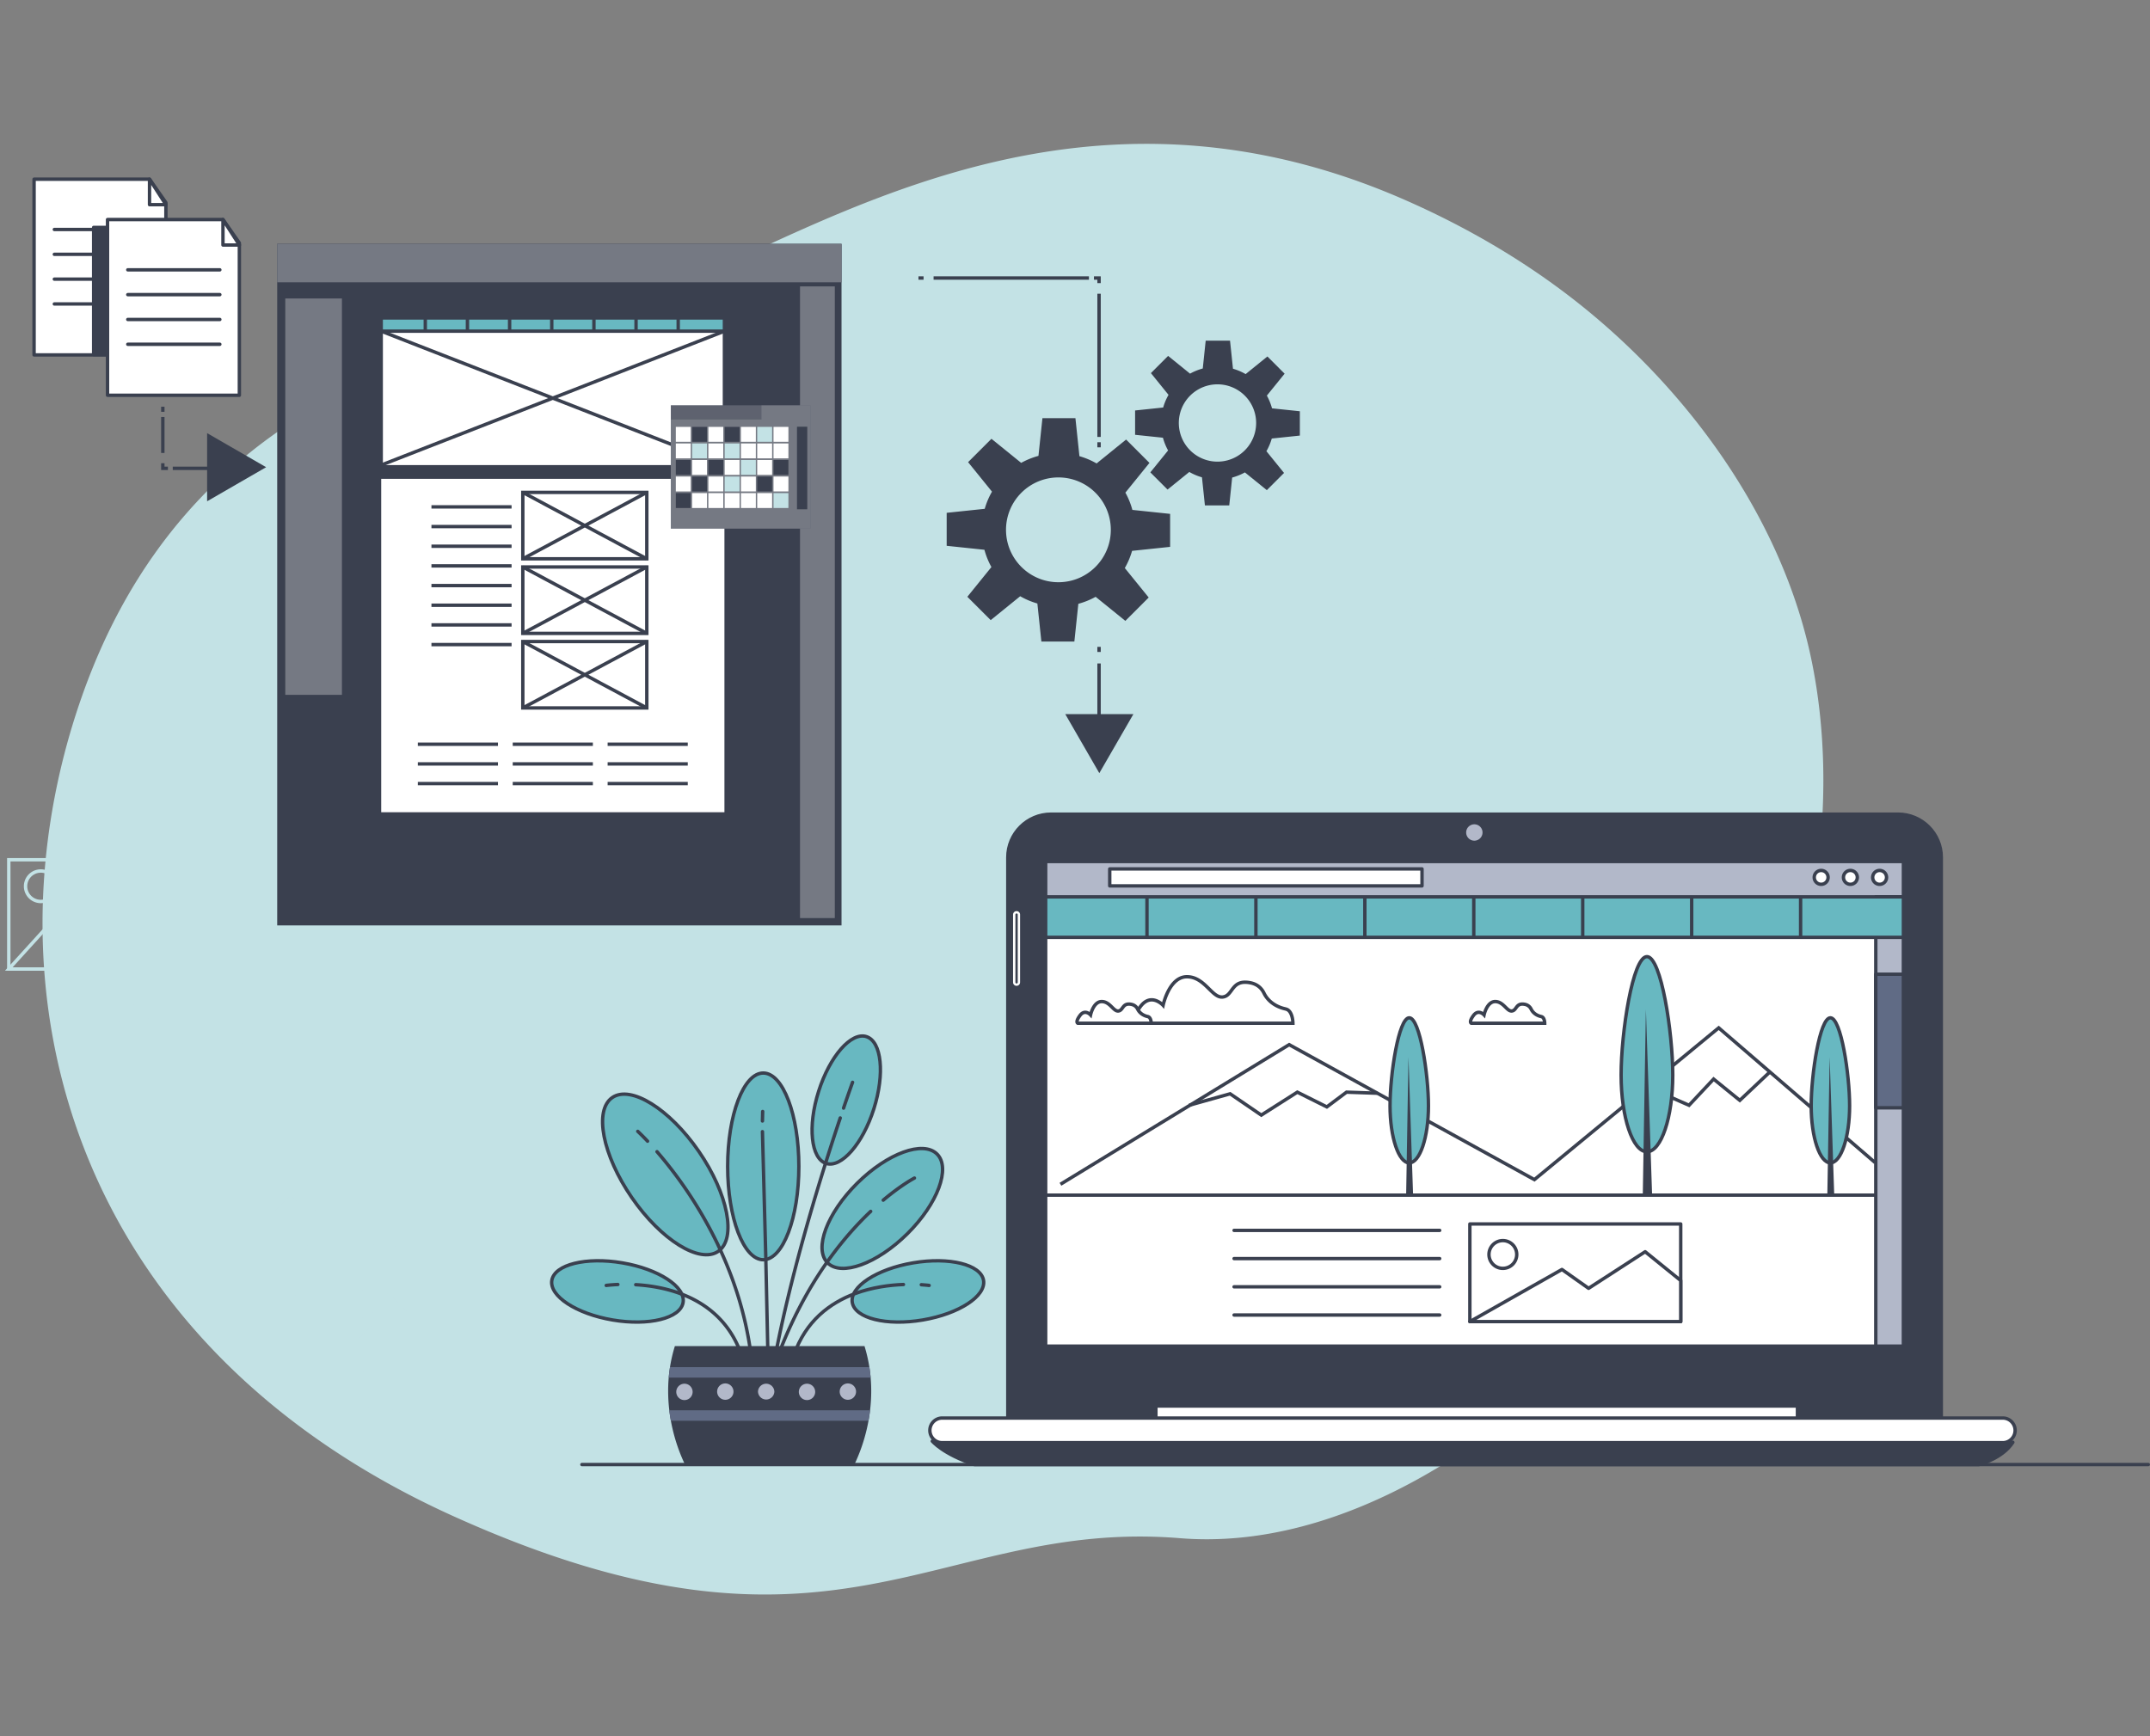 <?xml version="1.0" encoding="UTF-8"?>
<svg xmlns="http://www.w3.org/2000/svg" width="421" height="340" viewBox="0 0 421 340" fill="none">
  <rect x="0" y="0" width="421" height="340" fill="#808080" stroke="none"/>
  <g clip-path="url(#dcsfxyniga)">
    <path d="M355.925 136.307a107.513 107.513 0 0 0-1.11-6.54c-5.782-28.799-25.189-54.68-47.607-71.834-9.817-7.51-20.584-13.698-31.863-18.67C201.384 6.644 147.077 55.8 115.978 61.663 84.88 67.517 35.97 79.208 15.918 136.733c-20.053 57.524-1.921 126.506 73.043 160.296 74.964 33.791 94.239.339 142.086 4.228 31.663 2.572 63.433-18.796 84.096-42.019 28.154-31.65 46.744-79.955 40.782-122.931z" fill="#C3E2E5"></path>
    <path d="M73.548 247.022a6.816 6.816 0 0 0-6.82-6.819 6.816 6.816 0 0 0-6.818 6.819 6.816 6.816 0 0 0 6.819 6.819 6.816 6.816 0 0 0 6.819-6.819z" stroke="#C3E2E5" stroke-width=".665" stroke-miterlimit="10"></path>
    <path d="M82.56 248.969v-3.894h-4.552a11.311 11.311 0 0 0-1.928-4.646l3.217-3.217-2.758-2.758-3.217 3.217a11.352 11.352 0 0 0-4.646-1.928v-4.553h-3.894v4.553c-1.708.293-3.29.964-4.646 1.928l-3.217-3.224-2.758 2.758 3.216 3.217a11.35 11.35 0 0 0-1.927 4.646h-4.553v3.895h4.553c.292 1.708.964 3.29 1.927 4.646l-3.216 3.216 2.758 2.759 3.217-3.217a11.337 11.337 0 0 0 4.646 1.927v4.553h3.894v-4.553a11.3 11.3 0 0 0 4.646-1.927l3.217 3.217 2.758-2.759-3.217-3.216a11.35 11.35 0 0 0 1.928-4.646h4.553v.006zM89.38 271.867c0-3.769-3.051-6.82-6.82-6.82a6.817 6.817 0 0 0-6.819 6.82 6.816 6.816 0 0 0 6.82 6.819 6.816 6.816 0 0 0 6.819-6.819z" stroke="#C3E2E5" stroke-width=".665" stroke-miterlimit="10"></path>
    <path d="M98.392 273.814v-3.895H93.84a11.302 11.302 0 0 0-1.927-4.645l3.217-3.217-2.758-2.758-3.217 3.216a11.35 11.35 0 0 0-4.646-1.927v-4.553h-3.895v4.553c-1.708.292-3.29.964-4.646 1.927l-3.216-3.216-2.759 2.758 3.217 3.217a11.343 11.343 0 0 0-1.927 4.645h-4.553v3.895h4.553c.292 1.708.963 3.29 1.927 4.646l-3.217 3.217 2.758 2.758 3.217-3.217a11.352 11.352 0 0 0 4.646 1.928v4.552h3.895v-4.552a11.314 11.314 0 0 0 4.646-1.928l3.217 3.217 2.758-2.758-3.217-3.217a11.351 11.351 0 0 0 1.927-4.646h4.553z" stroke="#C3E2E5" stroke-width=".665" stroke-miterlimit="10"></path>
    <path d="M113.945 286.833h306.723" stroke="#3A404F" stroke-width=".665" stroke-miterlimit="10" stroke-linecap="round"></path>
    <path d="M49.641 194.151h-29.43v21.401h29.43v-21.401z" stroke="#C3E2E5" stroke-width=".665" stroke-miterlimit="10"></path>
    <path d="m49.635 206.546-4.952-6.314-7.903 8.023-6.62-3.649-9.949 10.946h29.424v-9.006zM26.472 202.326a2.984 2.984 0 1 0 0-5.968 2.984 2.984 0 0 0 0 5.968zM31.151 168.381H1.721v21.402h29.43v-21.402z" stroke="#C3E2E5" stroke-width=".665" stroke-miterlimit="10"></path>
    <path d="m31.151 180.777-4.958-6.314-7.903 8.029-6.62-3.656-9.95 10.947h29.431v-9.006zM10.973 173.573a2.984 2.984 0 1 0-5.969-.002 2.984 2.984 0 0 0 5.969.002zM288.724 107.455h-35.086v7.018h35.086v-7.018zM288.724 116.228h-35.086v7.019h35.086v-7.019zM288.724 125.008h-35.086v7.018h35.086v-7.018zM288.724 133.781h-35.086v7.019h35.086v-7.019zM288.724 142.554h-35.086v7.019h35.086v-7.019z" stroke="#C3E2E5" stroke-width=".665" stroke-miterlimit="10"></path>
    <path d="M278.382 111.164a1.283 1.283 0 1 0-2.565 0c0 .704.578 1.282 1.283 1.282.704 0 1.282-.578 1.282-1.282zM282.882 111.164c0-.712-.578-1.283-1.283-1.283-.704 0-1.282.578-1.282 1.283 0 .704.578 1.282 1.282 1.282.705 0 1.283-.578 1.283-1.282zM277.1 121.007a1.282 1.282 0 1 0 0-2.565 1.282 1.282 0 0 0 0 2.565zM281.593 121.007a1.282 1.282 0 1 0 0-2.565 1.282 1.282 0 0 0 0 2.565zM277.1 129.567a1.282 1.282 0 1 0 0-2.564 1.282 1.282 0 0 0 0 2.564zM281.593 129.567a1.282 1.282 0 1 0 0-2.564 1.282 1.282 0 0 0 0 2.564zM278.382 136.852a1.283 1.283 0 1 0-2.565 0c0 .704.578 1.282 1.283 1.282.704 0 1.282-.578 1.282-1.282zM282.882 136.852c0-.712-.578-1.283-1.283-1.283-.704 0-1.282.578-1.282 1.283 0 .704.578 1.282 1.282 1.282.705 0 1.283-.578 1.283-1.282zM277.1 146.695a1.282 1.282 0 1 0 0-2.565 1.282 1.282 0 0 0 0 2.565zM281.593 146.695a1.282 1.282 0 1 0 0-2.565 1.282 1.282 0 0 0 0 2.565zM276.973 223.84c15.417 0 27.915-12.498 27.915-27.915s-12.498-27.915-27.915-27.915c-15.416 0-27.914 12.498-27.914 27.915s12.498 27.915 27.914 27.915z" stroke="#C3E2E5" stroke-width=".665" stroke-miterlimit="10"></path>
    <path d="M276.973 223.84c6.975 0 12.629-12.498 12.629-27.915s-5.654-27.915-12.629-27.915c-6.974 0-12.628 12.498-12.628 27.915s5.654 27.915 12.628 27.915zM256.722 177.408h40.669M256.722 214.561h40.669M249.192 195.738h55.729" stroke="#C3E2E5" stroke-width=".665" stroke-miterlimit="10"></path>
    <path d="M149.456 246.723c3.851 0 6.972-8.186 6.972-18.284 0-10.098-3.121-18.284-6.972-18.284-3.85 0-6.972 8.186-6.972 18.284 0 10.098 3.122 18.284 6.972 18.284zM171.117 217.16c-2.18 6.859-6.367 11.651-9.352 10.7-2.984-.95-3.642-7.277-1.462-14.136 2.18-6.859 6.367-11.651 9.352-10.701 2.984.95 3.635 7.278 1.462 14.137zM119.96 258.52c-7.099-1.203-12.422-4.679-11.904-7.77.525-3.09 6.7-4.619 13.798-3.416 7.098 1.203 12.422 4.679 11.904 7.77-.525 3.09-6.7 4.619-13.798 3.416zM177.678 241.629c5.927-5.878 8.534-12.859 5.822-15.593-2.711-2.734-9.714-.186-15.641 5.691-5.927 5.878-8.533 12.859-5.822 15.593 2.711 2.734 9.714.186 15.641-5.691z" fill="#68B8C1" stroke="#3A404F" stroke-width=".665" stroke-miterlimit="10"></path>
    <path d="M136.835 225.494c5.729 8.315 7.437 17.081 3.815 19.58-3.622 2.499-11.213-2.22-16.942-10.534-5.729-8.315-7.437-17.081-3.815-19.58 3.622-2.499 11.213 2.219 16.942 10.534z" fill="#68B8C1" stroke="#3A404F" stroke-width=".665" stroke-miterlimit="10"></path>
    <path d="m149.942 245.812.545 25.143M149.297 221.639l.644 24.173M149.343 217.691l-.046 1.855M140.623 243.885c3.496 7.337 6.334 16.257 6.886 26.379M128.653 225.561a82.904 82.904 0 0 1 11.977 18.324M124.885 221.58s.724.658 1.914 1.92M162.47 246.464c-4.068 5.623-8.155 12.98-11.306 22.431M170.492 237.251c-2.459 2.333-5.237 5.371-8.022 9.219M179.059 230.725s-2.486 1.276-6.108 4.326" stroke="#3A404F" stroke-width=".665" stroke-miterlimit="10" stroke-linecap="round"></path>
    <path d="M162.177 226.166c-3.861 12.156-9.045 30.114-11.465 45.707M164.53 218.954a486.882 486.882 0 0 0-2.353 7.211M166.943 211.975s-.678 1.861-1.761 5.051M133.399 253.422c4.825 1.828 9.537 5.357 11.824 12.044M124.486 251.608c2.599.153 5.782.625 8.913 1.814M118.71 251.754s.858-.12 2.273-.18" stroke="#3A404F" stroke-width=".665" stroke-miterlimit="10" stroke-linecap="round"></path>
    <path d="M180.688 258.52c7.098-1.203 12.422-4.679 11.903-7.77-.525-3.09-6.699-4.619-13.798-3.416-7.098 1.203-12.422 4.679-11.903 7.77.525 3.09 6.699 4.619 13.798 3.416z" fill="#68B8C1" stroke="#3A404F" stroke-width=".665" stroke-miterlimit="10"></path>
    <path d="M167.402 253.363c-4.879 1.814-9.664 5.343-11.977 12.103M176.912 251.574c-2.678.1-6.114.532-9.511 1.788M181.937 251.754s-.565-.079-1.535-.139" stroke="#3A404F" stroke-width=".665" stroke-miterlimit="10" stroke-linecap="round"></path>
    <path d="M167.302 286.833c2.08-4.353 3.296-9.385 3.296-14.396 0-3.104-.472-6.068-1.316-8.8h-37.133a29.588 29.588 0 0 0-1.316 8.8c0 5.005 1.216 10.036 3.297 14.396h33.178-.006z" fill="#3A404F"></path>
    <path d="M131.192 267.751a29.898 29.898 0 0 0-.246 2.061h39.539a28.712 28.712 0 0 0-.246-2.061h-39.047zM170.06 278.266c.126-.685.233-1.369.312-2.06h-39.32c.08.691.187 1.375.313 2.06h38.695z" fill="#606B85"></path>
    <path d="M135.625 272.55a1.602 1.602 0 1 1-3.202 0 1.602 1.602 0 0 1 3.202 0zM143.627 272.55a1.602 1.602 0 1 1-3.204 0 1.602 1.602 0 0 1 3.204 0zM151.63 272.55a1.603 1.603 0 0 1-3.204 0 1.603 1.603 0 0 1 3.204 0zM159.625 272.55a1.602 1.602 0 1 1-3.202 0 1.602 1.602 0 0 1 3.202 0zM167.627 272.55a1.602 1.602 0 1 1-3.204 0 1.602 1.602 0 0 1 3.204 0z" fill="#B2B8C9"></path>
    <path d="M205.804 159.456h165.86c4.673 0 8.468 3.795 8.468 8.467v110.183H197.343V167.923c0-4.672 3.795-8.467 8.468-8.467h-.007z" fill="#3A404F" stroke="#3A404F" stroke-width=".665" stroke-linecap="round" stroke-linejoin="round"></path>
    <path d="M351.964 272.39H226.341v6.188h125.623v-6.188z" fill="#3A404F" stroke="#3A404F" stroke-width=".665" stroke-linecap="round" stroke-linejoin="round"></path>
    <path d="M351.964 275.368H226.341v3.21h125.623v-3.21z" fill="#fff" stroke="#3A404F" stroke-width=".665" stroke-linecap="round" stroke-linejoin="round"></path>
    <path d="M182.555 282.247s2.061 2.519 8.255 4.586h196.686s4.586-1.143 6.646-4.353l-211.587-.226v-.007z" fill="#3A404F" stroke="#3A404F" stroke-width=".665" stroke-linecap="round" stroke-linejoin="round"></path>
    <path d="M392.175 282.553H184.543a2.413 2.413 0 1 1 0-4.825h207.632a2.412 2.412 0 1 1 0 4.825z" fill="#fff" stroke="#3A404F" stroke-width=".665" stroke-linecap="round" stroke-linejoin="round"></path>
    <path d="M290.299 163.045a1.602 1.602 0 1 0-3.204 0 1.602 1.602 0 0 0 3.204 0z" fill="#B2B8C9"></path>
    <path d="M199.058 192.847a.46.46 0 0 1-.458-.458v-13.293a.46.46 0 0 1 .917 0v13.293a.46.46 0 0 1-.459.458z" fill="#3A404F" stroke="#fff" stroke-width=".459" stroke-linejoin="round"></path>
    <path d="M372.714 168.727h-167.96v94.917h167.96v-94.917z" fill="#fff" stroke="#3A404F" stroke-width=".665" stroke-linecap="round" stroke-linejoin="round"></path>
    <path d="M241.648 240.973h40.264M241.648 246.496h40.264M241.648 252.026h40.264M241.648 257.55h40.264" stroke="#3A404F" stroke-width=".665" stroke-linecap="round" stroke-linejoin="round"></path>
    <path d="M329.108 239.717H287.82v19.122h41.288v-19.122z" fill="#fff" stroke="#3A404F" stroke-width=".665" stroke-linecap="round" stroke-linejoin="round"></path>
    <path d="m329.108 250.797-6.959-5.643-11.08 7.165-5.217-3.689-18.032 10.209h41.288v-8.042zM294.227 248.411a2.719 2.719 0 1 0 0-5.437 2.719 2.719 0 0 0 0 5.437zM372.714 168.727h-167.96v65.34h167.96v-65.34z" fill="#fff" stroke="#3A404F" stroke-width=".665" stroke-linecap="round" stroke-linejoin="round"></path>
    <path d="M372.714 168.727h-167.96v7.178h167.96v-7.178z" fill="#B2B8C9" stroke="#3A404F" stroke-width=".665" stroke-linecap="round" stroke-linejoin="round"></path>
    <path d="M372.708 175.653h-5.404v87.991h5.404v-87.991z" fill="#B2B8C9" stroke="#3A404F" stroke-width=".665" stroke-linecap="round" stroke-linejoin="round"></path>
    <path d="M372.708 190.806h-5.404v26.16h5.404v-26.16z" fill="#606B85" stroke="#3A404F" stroke-width=".665" stroke-linecap="round" stroke-linejoin="round"></path>
    <path d="m207.652 231.942 44.783-27.343 48.02 26.432 36.09-29.722 30.626 26.386" stroke="#3A404F" stroke-width=".665" stroke-miterlimit="10"></path>
    <path d="m232.855 216.469 8.022-2.247 6.102 4.174 7.058-4.493 5.776 2.885 3.855-2.885 6.028.206M322.714 212.94l8.022 3.529 4.812-5.131 5.131 4.167 5.776-5.456" stroke="#3A404F" stroke-width=".665" stroke-miterlimit="10"></path>
    <path d="M222.38 200.398h30.793s0-1.868-.931-2.566c-.152-.119-.378-.199-.638-.259-1.748-.399-3.31-1.449-4.094-3.057-.452-.931-1.269-1.775-2.731-2.047-3.736-.698-3.264 2.565-5.364 2.798-2.1.232-3.496-3.968-6.999-3.968-3.502 0-4.665 5.596-4.665 5.596s-2.333-2.565-4.434.233c-2.1 2.798-.93 3.263-.93 3.263l-.007.007zM288.106 200.398h14.37s0-.871-.439-1.196a.79.79 0 0 0-.299-.12c-.818-.186-1.542-.678-1.914-1.429a1.695 1.695 0 0 0-1.276-.957c-1.742-.326-1.522 1.196-2.506 1.309-.977.107-1.635-1.847-3.263-1.847-1.629 0-2.18 2.612-2.18 2.612s-1.09-1.197-2.067.106c-.977 1.309-.439 1.522-.439 1.522h.013z" fill="#fff" stroke="#3A404F" stroke-width=".665" stroke-miterlimit="10"></path>
    <path d="M211.055 200.398h14.369s0-.871-.438-1.196a.79.79 0 0 0-.299-.12c-.818-.186-1.542-.678-1.915-1.429-.212-.432-.591-.831-1.276-.957-1.741-.326-1.522 1.196-2.505 1.309-.977.107-1.635-1.847-3.264-1.847-1.628 0-2.18 2.612-2.18 2.612s-1.09-1.197-2.067.106c-.977 1.309-.438 1.522-.438 1.522h.013z" fill="#fff" stroke="#3A404F" stroke-width=".665" stroke-miterlimit="10"></path>
    <path d="M327.552 210.54c0 8.302-2.266 15.034-5.057 15.034-2.792 0-5.058-6.732-5.058-15.034 0-8.301 2.266-23.182 5.058-23.182 2.791 0 5.057 14.881 5.057 23.182z" fill="#68B8C1" stroke="#3A404F" stroke-width=".665" stroke-miterlimit="10"></path>
    <path d="m321.684 233.763.605-36.09 1.216 36.389-1.821-.299z" fill="#3A404F"></path>
    <path d="M279.712 216.575c0 6.175-1.682 11.173-3.762 11.173s-3.762-5.005-3.762-11.173 1.682-17.234 3.762-17.234 3.762 11.06 3.762 17.234z" fill="#68B8C1" stroke="#3A404F" stroke-width=".665" stroke-miterlimit="10"></path>
    <path d="m275.345 233.836.452-26.825.904 27.051-1.356-.226z" fill="#3A404F"></path>
    <path d="M362.18 216.575c0 6.175-1.682 11.173-3.762 11.173s-3.762-5.005-3.762-11.173 1.682-17.234 3.762-17.234 3.762 11.06 3.762 17.234z" fill="#68B8C1" stroke="#3A404F" stroke-width=".665" stroke-miterlimit="10"></path>
    <path d="m357.82 233.836.452-26.825.897 27.051-1.349-.226z" fill="#3A404F"></path>
    <path d="M372.714 175.653h-167.96v7.929h167.96v-7.929z" fill="#68B8C1" stroke="#3A404F" stroke-width=".665" stroke-miterlimit="10"></path>
    <path d="M224.594 183.748v-8.056M245.922 183.748v-8.056M267.256 183.748v-8.056M288.585 183.748v-8.056M309.919 183.748v-8.056M331.254 183.748v-8.056M352.583 183.748v-8.056" stroke="#3A404F" stroke-width=".665" stroke-miterlimit="10"></path>
    <path d="M278.449 170.183h-61.147v3.317h61.147v-3.317zM357.966 171.837c0 .751-.605 1.356-1.356 1.356a1.353 1.353 0 0 1-1.356-1.356c0-.751.605-1.356 1.356-1.356.751 0 1.356.605 1.356 1.356zM363.689 171.837c0 .751-.605 1.356-1.356 1.356a1.353 1.353 0 0 1-1.356-1.356c0-.751.605-1.356 1.356-1.356.751 0 1.356.605 1.356 1.356zM369.411 171.837c0 .751-.605 1.356-1.356 1.356a1.353 1.353 0 0 1-1.356-1.356c0-.751.605-1.356 1.356-1.356.751 0 1.356.605 1.356 1.356z" fill="#fff" stroke="#3A404F" stroke-width=".665" stroke-linecap="round" stroke-linejoin="round"></path>
    <path d="M229.126 107.103v-6.46l-7.39-.778a14.957 14.957 0 0 0-1.37-3.383l4.713-5.822-4.573-4.573-5.776 4.68a14.903 14.903 0 0 0-3.363-1.423l-.784-7.45h-6.46l-.778 7.39c-1.19.32-2.326.785-3.383 1.37l-5.822-4.713-4.573 4.573 4.679 5.776a14.9 14.9 0 0 0-1.422 3.363l-7.451.784v6.46l7.391.778a14.918 14.918 0 0 0 1.369 3.383l-4.712 5.822 4.573 4.573 5.775-4.679a14.958 14.958 0 0 0 3.363 1.422l.785 7.451h6.46l.778-7.391a15.05 15.05 0 0 0 3.383-1.369l5.822 4.712 4.572-4.573-4.679-5.775a14.922 14.922 0 0 0 1.423-3.364l7.45-.784zm-21.873 6.926c-5.669 0-10.262-4.593-10.262-10.262a10.26 10.26 0 0 1 10.262-10.262 10.26 10.26 0 0 1 10.262 10.262c0 5.669-4.593 10.262-10.262 10.262z" fill="#3A404F"></path>
    <path d="M254.529 85.31v-4.766l-5.45-.571a11.23 11.23 0 0 0-1.01-2.493l3.476-4.293-3.37-3.37-4.26 3.45a11.067 11.067 0 0 0-2.48-1.05l-.578-5.497h-4.765l-.572 5.45a11.19 11.19 0 0 0-2.492 1.01l-4.294-3.476-3.369 3.37 3.449 4.26a11.06 11.06 0 0 0-1.05 2.48l-5.497.577v4.766l5.45.571c.24.878.579 1.715 1.011 2.493l-3.476 4.293 3.369 3.37 4.261-3.45a11.06 11.06 0 0 0 2.479 1.05l.578 5.497h4.765l.572-5.45c.877-.24 1.715-.578 2.492-1.01l4.294 3.476 3.37-3.37-3.45-4.26c.445-.771.798-1.602 1.05-2.48l5.497-.577zm-16.131 5.104a7.57 7.57 0 1 1 .002-15.142 7.57 7.57 0 0 1-.002 15.142z" fill="#3A404F"></path>
    <path d="M179.85 54.451h.997M182.808 54.451h30.42M214.212 54.451h.997v.997M215.209 57.528v28.048M215.209 86.613v.997M215.209 126.69v.997M215.209 129.94v12.395M215.209 143.459v.997" stroke="#3A404F" stroke-width=".665" stroke-miterlimit="10"></path>
    <path d="m215.262 151.421 6.673-11.558h-13.339l6.666 11.558zM164.783 47.764H54.28v133.479h110.503V47.763z" fill="#3A404F"></path>
    <path d="M164.783 47.764H54.28v7.524h110.503v-7.524z" fill="#3A404F"></path>
    <path opacity=".3" d="M164.783 47.764H54.28v7.524h110.503v-7.524z" fill="#fff"></path>
    <path d="M66.955 58.458H55.862v77.63h11.093v-77.63z" fill="#3A404F"></path>
    <path opacity=".3" d="M66.955 58.458H55.862v77.63h11.093v-77.63zM163.467 56.092h-6.813v123.716h6.813V56.092z" fill="#fff"></path>
    <path d="M141.853 62.267H74.645v96.81h67.208v-96.81z" fill="#fff"></path>
    <path d="M141.853 62.267H74.645V93.45h67.208V62.267z" fill="#fff" stroke="#3A404F" stroke-width=".665" stroke-miterlimit="10"></path>
    <path d="M141.853 91.085H74.645v2.367h67.208v-2.367z" fill="#3A404F"></path>
    <path d="M84.482 99.273h15.692M84.482 103.128h15.692M84.482 106.983h15.692M84.482 110.831h15.692M84.482 114.687h15.692M84.482 118.535h15.692M84.482 122.39h15.692M84.482 126.244h15.692M81.816 145.759h15.692M81.816 149.614h15.692M81.816 153.468h15.692M100.4 145.759h15.692M100.4 149.614h15.692M100.4 153.468h15.692M118.983 145.759h15.692M118.983 149.614h15.692M118.983 153.468h15.692" stroke="#3A404F" stroke-width=".665" stroke-miterlimit="10"></path>
    <path d="M141.853 62.267H74.645v2.592h67.208v-2.592z" fill="#68B8C1" stroke="#3A404F" stroke-width=".665" stroke-miterlimit="10"></path>
    <path d="M83.278 62.48v2.24M91.533 62.48v2.24M99.788 62.48v2.24M108.043 62.48v2.24M116.298 62.48v2.24M124.546 62.48v2.24M132.801 62.48v2.24M74.645 91.085l67.208-26.226M74.645 64.859l67.208 26.226" stroke="#3A404F" stroke-width=".665" stroke-miterlimit="10"></path>
    <path d="M126.653 96.436h-24.28v13.006h24.28V96.436zM126.653 111.044h-24.28v13.007h24.28v-13.007zM126.653 125.646h-24.28v13.007h24.28v-13.007z" fill="#fff" stroke="#3A404F" stroke-width=".665" stroke-miterlimit="10"></path>
    <path d="m102.373 96.436 24.28 13.006M126.653 96.436l-24.28 13.006M102.373 111.044l24.28 13.001M126.653 111.044l-24.28 13.001M102.373 125.646l24.28 13.007M126.653 125.646l-24.28 13.007" stroke="#3A404F" stroke-width=".665" stroke-miterlimit="10"></path>
    <path d="M158.688 79.374h-27.33v24.16h27.33v-24.16z" fill="#3A404F"></path>
    <path opacity=".3" d="M149.097 79.374v2.785h-17.739v21.375h27.33v-24.16h-9.591z" fill="#fff"></path>
    <path opacity=".18" d="M149.097 79.374h-17.739v2.785h17.739v-2.785z" fill="#fff"></path>
    <path d="M135.253 83.607h-2.918v2.918h2.918v-2.918z" fill="#fff"></path>
    <path d="M138.437 83.607h-2.918v2.918h2.918v-2.918z" fill="#3A404F"></path>
    <path d="M141.627 83.607h-2.918v2.918h2.918v-2.918z" fill="#fff"></path>
    <path d="M144.817 83.607h-2.918v2.918h2.918v-2.918z" fill="#3A404F"></path>
    <path d="M148.001 83.607h-2.918v2.918h2.918v-2.918z" fill="#fff"></path>
    <path d="M151.191 83.607h-2.918v2.918h2.918v-2.918z" fill="#C3E2E5"></path>
    <path d="M154.381 83.607h-2.917v2.918h2.917v-2.918zM135.253 86.851h-2.918v2.918h2.918V86.85z" fill="#fff"></path>
    <path d="M138.437 86.851h-2.918v2.918h2.918V86.85z" fill="#C3E2E5"></path>
    <path d="M141.627 86.851h-2.918v2.918h2.918V86.85z" fill="#fff"></path>
    <path d="M144.817 86.851h-2.918v2.918h2.918V86.85z" fill="#C3E2E5"></path>
    <path d="M148.001 86.851h-2.918v2.918h2.918V86.85zM151.191 86.851h-2.918v2.918h2.918V86.85zM154.381 86.851h-2.917v2.918h2.917V86.85z" fill="#fff"></path>
    <path d="M135.253 90.088h-2.918v2.918h2.918v-2.918z" fill="#3A404F"></path>
    <path d="M138.437 90.088h-2.918v2.918h2.918v-2.918z" fill="#fff"></path>
    <path d="M141.627 90.088h-2.918v2.918h2.918v-2.918z" fill="#3A404F"></path>
    <path d="M144.817 90.088h-2.918v2.918h2.918v-2.918z" fill="#fff"></path>
    <path d="M148.001 90.088h-2.918v2.918h2.918v-2.918z" fill="#C3E2E5"></path>
    <path d="M151.191 90.088h-2.918v2.918h2.918v-2.918z" fill="#fff"></path>
    <path d="M154.381 90.088h-2.917v2.918h2.917v-2.918z" fill="#3A404F"></path>
    <path d="M135.253 93.331h-2.918v2.918h2.918V93.33z" fill="#fff"></path>
    <path d="M138.437 93.331h-2.918v2.918h2.918V93.33z" fill="#3A404F"></path>
    <path d="M141.627 93.331h-2.918v2.918h2.918V93.33z" fill="#fff"></path>
    <path d="M144.817 93.331h-2.918v2.918h2.918V93.33z" fill="#C3E2E5"></path>
    <path d="M148.001 93.331h-2.918v2.918h2.918V93.33z" fill="#fff"></path>
    <path d="M151.191 93.331h-2.918v2.918h2.918V93.33z" fill="#3A404F"></path>
    <path d="M154.381 93.331h-2.917v2.918h2.917V93.33z" fill="#fff"></path>
    <path d="M135.253 96.575h-2.918v2.918h2.918v-2.918z" fill="#3A404F"></path>
    <path d="M138.437 96.575h-2.918v2.918h2.918v-2.918zM141.627 96.575h-2.918v2.918h2.918v-2.918zM144.817 96.575h-2.918v2.918h2.918v-2.918zM148.001 96.575h-2.918v2.918h2.918v-2.918zM151.191 96.575h-2.918v2.918h2.918v-2.918z" fill="#fff"></path>
    <path d="M154.381 96.575h-2.917v2.918h2.917v-2.918z" fill="#C3E2E5"></path>
    <path d="M158.077 83.575h-2.014v16.17h2.014v-16.17z" fill="#3A404F"></path>
    <path d="M50.964 91.722h-.997M48.073 91.722H33.83M32.88 91.722h-.998v-.997M31.882 88.71v-7.044M31.882 80.656v-.997" stroke="#3A404F" stroke-width=".665" stroke-miterlimit="10"></path>
    <path d="M52.114 91.502 40.556 84.83v13.346l11.558-6.674z" fill="#3A404F"></path>
    <path d="M32.487 69.509H6.673V35.094h22.604l3.21 4.586v29.829z" fill="#fff" stroke="#3A404F" stroke-width=".665" stroke-linecap="round" stroke-linejoin="round"></path>
    <path d="M29.277 35.094v4.991h3.21l-3.21-4.991z" fill="#fff" stroke="#3A404F" stroke-width=".665" stroke-linecap="round" stroke-linejoin="round"></path>
    <path d="M10.64 44.944h18.025M10.64 49.81h18.025M10.64 54.668h18.025M10.64 59.533h18.025" stroke="#3A404F" stroke-width=".665" stroke-linecap="round" stroke-linejoin="round"></path>
    <path d="M32.314 44.54H18.337v24.916h13.977V44.54z" fill="#3A404F" stroke="#3A404F" stroke-width=".665" stroke-linecap="round" stroke-linejoin="round"></path>
    <path d="M46.87 77.41H21.055V42.997H43.66l3.21 4.586v29.829z" fill="#fff" stroke="#3A404F" stroke-width=".665" stroke-linecap="round" stroke-linejoin="round"></path>
    <path d="M43.66 42.996v4.991h3.21l-3.21-4.99z" fill="#fff" stroke="#3A404F" stroke-width=".665" stroke-linecap="round" stroke-linejoin="round"></path>
    <path d="M25.023 52.847h18.025M25.023 57.705h18.025M25.023 62.57h18.025M25.023 67.428h18.025" stroke="#3A404F" stroke-width=".665" stroke-linecap="round" stroke-linejoin="round"></path>
  </g>
  <defs>
    <clipPath id="dcsfxyniga">
      <path fill="#fff" transform="translate(.97 28.177)" d="M0 0h420.03v284.105H0z"></path>
    </clipPath>
  </defs>
</svg>
